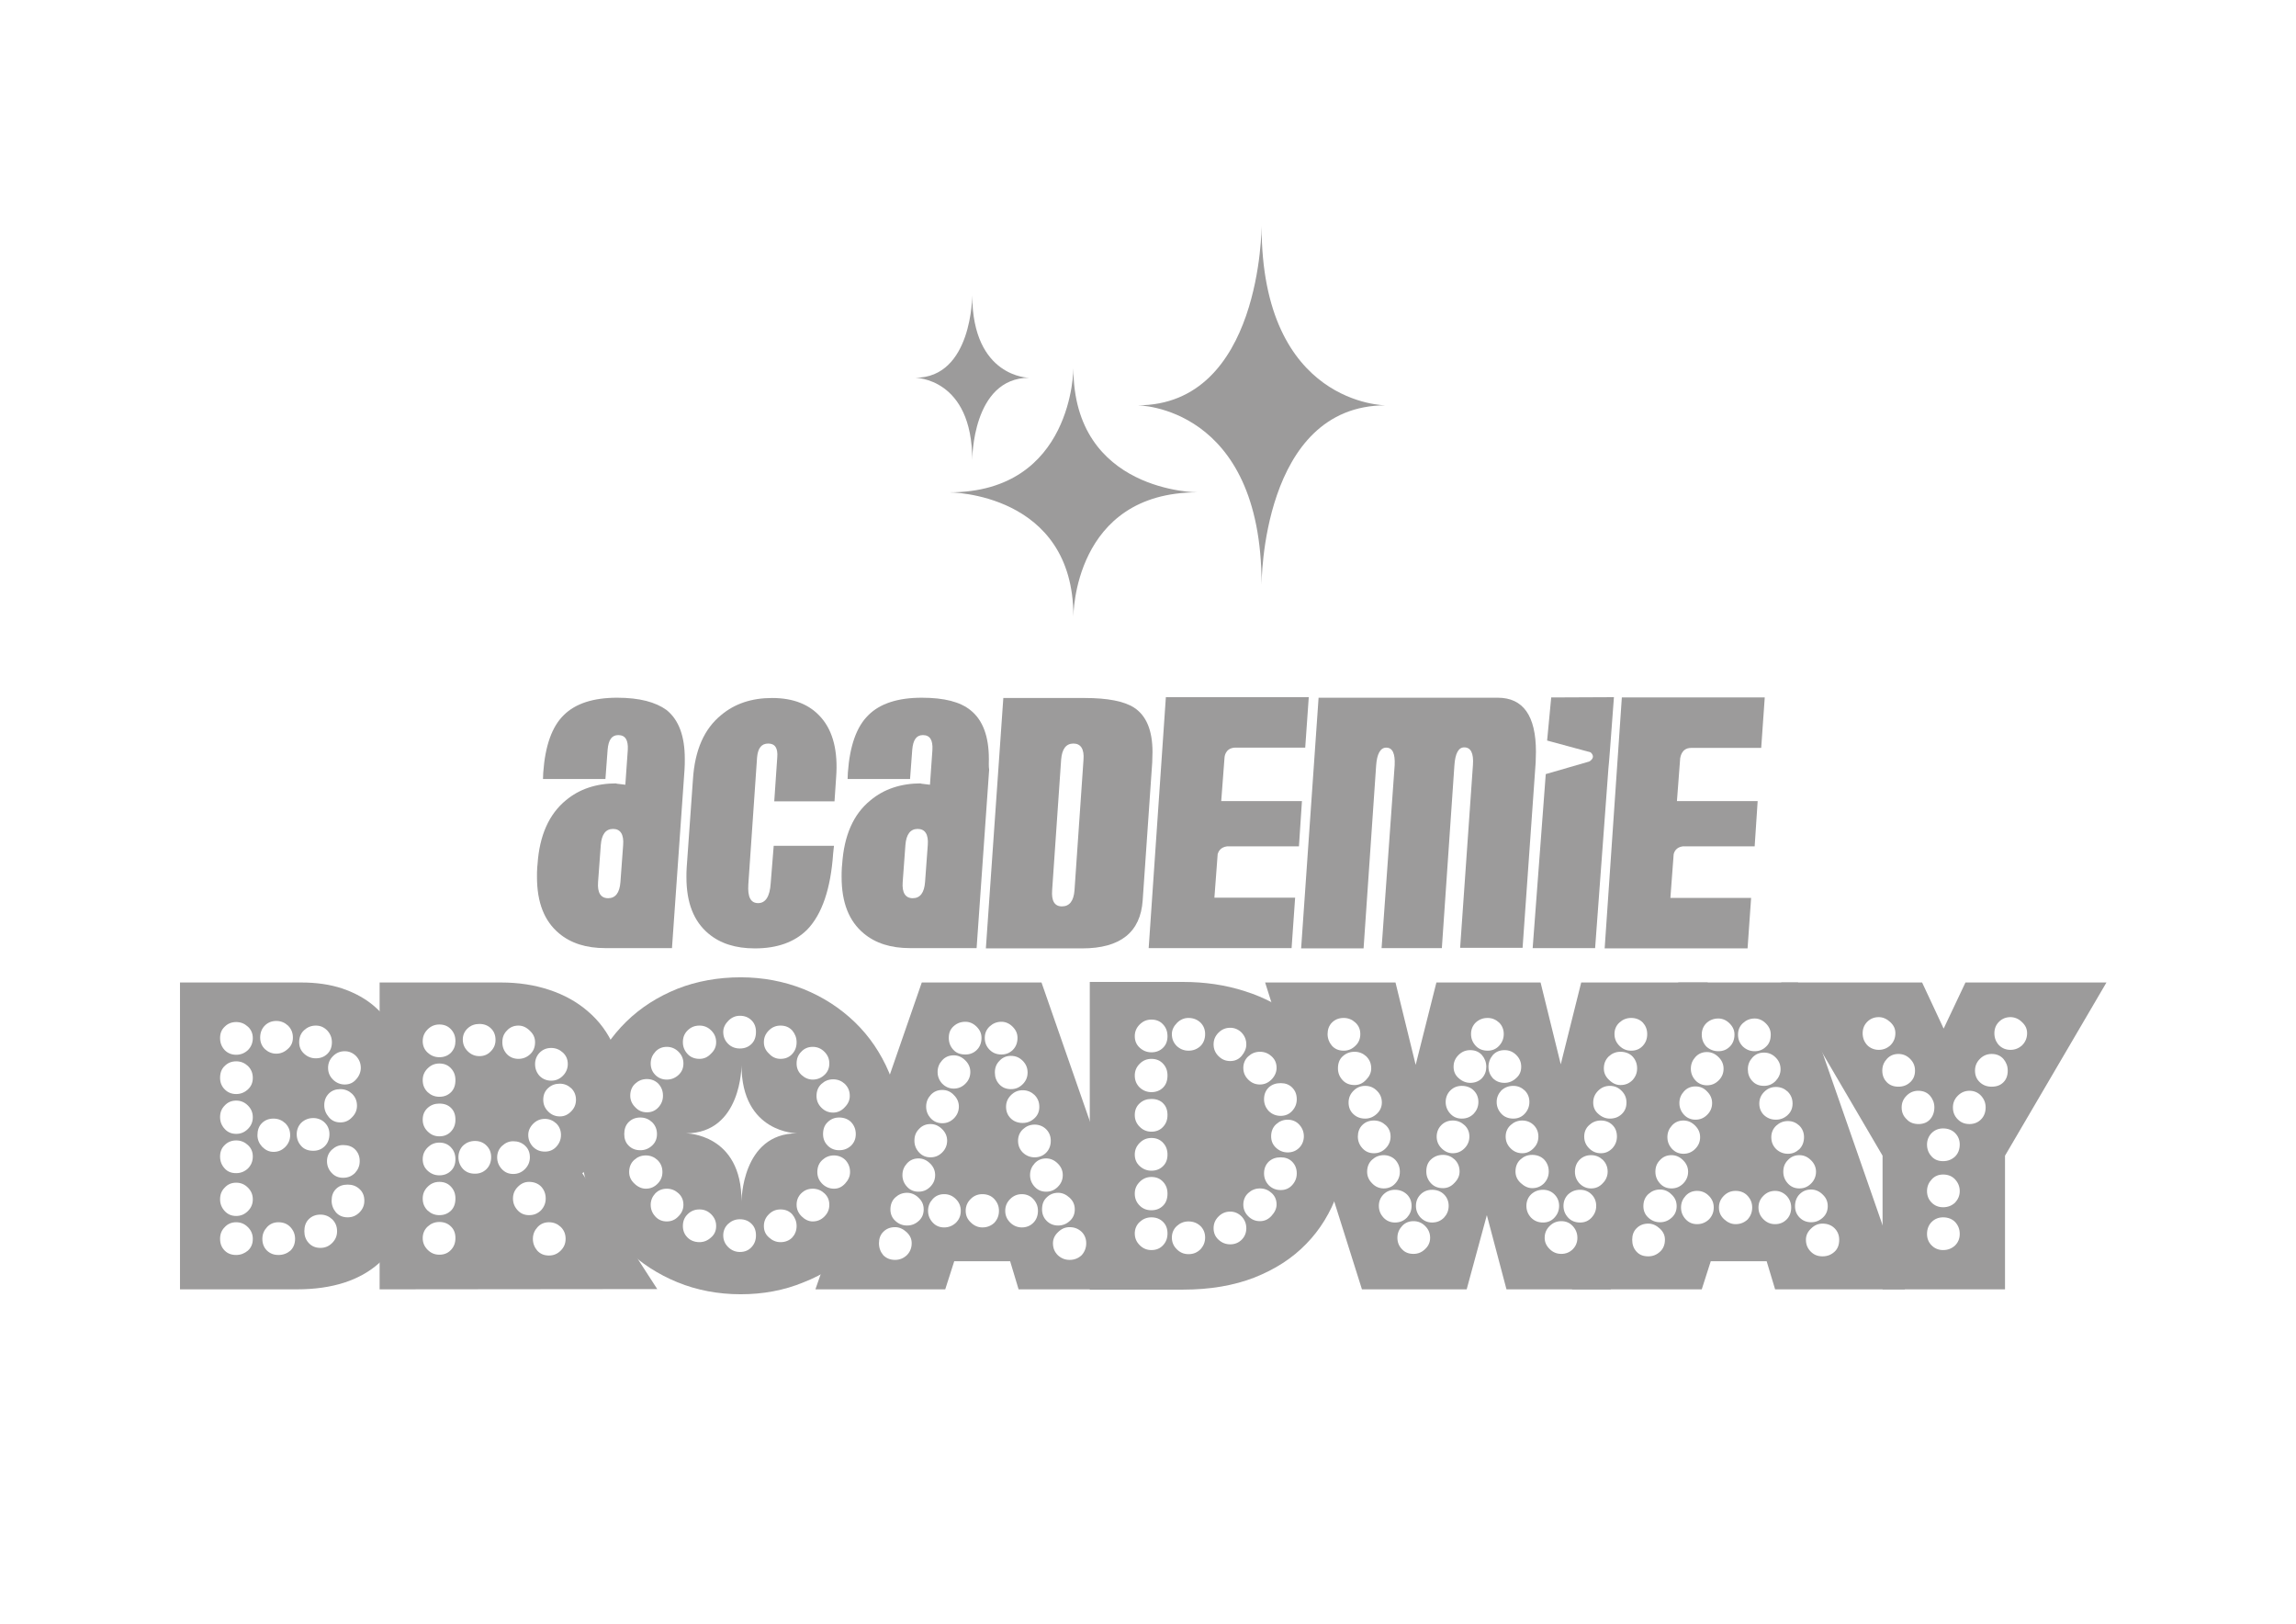 <?xml version="1.0" encoding="utf-8"?>
<!-- Generator: Adobe Illustrator 18.1.1, SVG Export Plug-In . SVG Version: 6.00 Build 0)  -->
<svg version="1.1" id="Calque_1" xmlns="http://www.w3.org/2000/svg" xmlns:xlink="http://www.w3.org/1999/xlink" x="0px" y="0px"
	 viewBox="0 0 841.9 595.3" enable-background="new 0 0 841.9 595.3" xml:space="preserve">
<rect x="0" y="0" fill="#FFFFFF" width="841.9" height="595.3"/>
<g enable-background="new    ">
	<path fill="#9C9B9B" d="M439.1,180.5c-45.6,0-45.5,45.5-45.5,45.5c0-45.5-45.5-45.5-45.5-45.5c45.5,0,45.5-45.5,45.5-45.5
		C393.6,180.5,439.1,180.5,439.1,180.5z"/>
	<path fill="#9C9B9B" d="M508.1,148.6c-45.6,0-45.5,65.7-45.5,65.7c0-65.7-45.5-65.7-45.5-65.7c45.5,0,45.5-65.7,45.5-65.7
		C462.6,148.6,508.1,148.6,508.1,148.6z"/>
	<path fill="#9C9B9B" d="M377.4,138.5c-21,0-20.9,30.2-20.9,30.2c0-30.2-20.9-30.2-20.9-30.2c20.9,0,20.9-30.2,20.9-30.2
		C356.6,138.5,377.4,138.5,377.4,138.5z"/>
</g>
<g>
	<path fill="#FFFFFF" d="M659.1,244.5h-55.2v-0.1l-46,0.2l-0.1,1.5c-3.4-1.2-6.5-1.5-8.9-1.5h-57v-0.1h-75.5l-0.2,3
		c-5-1.8-11.2-2.7-18.9-2.7h-40.5l-0.2,3.4c-5.1-2.4-11.4-3.5-18.9-3.5c-11.8,0-21.1,3.2-27.6,9.7c-0.4,0.4-0.7,0.7-1,1.1
		c-6.3-7-15.1-10.6-26.2-10.6c-10.2,0-18.9,2.9-25.9,8.7c-0.8,0.6-1.5,1.3-2.3,2c-1.1-1.4-2.3-2.6-3.6-3.6
		c-5.9-4.9-14.2-7.2-25.1-7.2c-11.8,0-21.1,3.2-27.6,9.6c-6.5,6.4-10,15.7-10.9,28.6l-0.8,14.6h3.2c-2.6,5.4-4.2,11.6-4.6,18.5
		l-0.2,1.6c-0.1,1.6-0.2,3.1-0.2,4.4c0,12.9,4.1,22.8,12.2,29.5c6.4,5.4,14.6,8.1,24.4,8.1h35.1l0.3-4.8c5.5,3.2,12.1,4.8,19.5,4.8
		c11.4,0,20.6-3.5,27.4-10.4c0.4-0.4,0.8-0.9,1.2-1.3c1.1,1.4,2.4,2.6,3.7,3.7c6.4,5.4,14.6,8.1,24.4,8.1h63.4
		c4.4,0,8.5-0.6,12.2-1.6l-0.1,1.6h242.6l5.4-76.9h-0.2L659.1,244.5z"/>
	<g enable-background="new    ">
		<path fill="#9C9B9B" d="M226.3,255.8c-8.7,0-15.3,2.1-19.6,6.4c-4.3,4.2-6.8,11.2-7.5,21l-0.1,2.4H222l0.8-10.7
			c0.3-3.6,1.5-5.4,3.9-5.4c2.6,0,3.7,1.8,3.5,5.4l-0.9,12.8c-2.9-0.3-4-0.5-3.2-0.5c-7.5,0-13.7,2.1-18.6,6.2
			c-6.2,5.1-9.7,12.9-10.4,23.5l-0.1,1c-0.1,1.3-0.1,2.5-0.1,3.6c0,9.4,2.7,16.2,8.1,20.7c4.3,3.6,9.9,5.4,17,5.4h24.4l4.6-65.4
			c0.1-1.4,0.1-2.7,0.1-4c0-8.3-2.2-14.3-6.7-17.9C240.4,257.4,234.5,255.8,226.3,255.8z M227.5,323.4c-0.3,3.9-1.8,5.9-4.5,5.9
			c-2.7,0-4-2-3.7-5.9l1-13.6c0.3-3.9,1.8-5.9,4.5-5.9c2.7,0,4,2,3.7,5.9L227.5,323.4z"/>
		<path fill="#9C9B9B" d="M283.1,255.9c-7.5,0-13.7,2.1-18.6,6.2c-6.3,5.1-9.7,12.9-10.4,23.5l-2.3,32.4c-0.1,1.3-0.1,2.5-0.1,3.6
			c0,9.4,2.7,16.2,8.1,20.7c4.3,3.6,9.9,5.4,17,5.4c8.2,0,14.6-2.3,19.2-6.9c5.4-5.6,8.6-14.9,9.5-27.9l0.3-2.8h-22.1l-1.1,13.7
			c-0.3,4.9-1.9,7.3-4.6,7.3c-2.8,0-3.9-2.3-3.6-6.9l3.2-46.5c0.3-3.4,1.6-5.1,4.1-5.1s3.6,1.7,3.3,5.1l-1.1,16.1H306l0.6-8.9
			c0.7-9.4-1.1-16.7-5.4-21.7C297,258.3,291,255.9,283.1,255.9z"/>
		<path fill="#9C9B9B" d="M362.6,278.3c0-8.3-2.2-14.3-6.7-17.9c-3.8-3.1-9.7-4.6-17.9-4.6c-8.7,0-15.3,2.1-19.6,6.4
			c-4.3,4.2-6.8,11.2-7.5,21l-0.1,2.4h22.9l0.8-10.7c0.3-3.6,1.5-5.4,3.9-5.4c2.6,0,3.7,1.8,3.5,5.4l-0.9,12.8
			c-2.9-0.3-4-0.5-3.2-0.5c-7.5,0-13.7,2.1-18.6,6.2c-6.3,5.1-9.7,12.9-10.4,23.5l-0.1,1c-0.1,1.3-0.1,2.5-0.1,3.6
			c0,9.4,2.7,16.2,8.1,20.7c4.3,3.6,9.9,5.4,17,5.4h24.4l4.6-65.4C362.5,280.9,362.6,279.6,362.6,278.3z M339.2,323.4
			c-0.3,3.9-1.8,5.9-4.5,5.9s-4-2-3.7-5.9l1-13.6c0.3-3.9,1.8-5.9,4.5-5.9s4,2,3.7,5.9L339.2,323.4z"/>
		<path fill="#9C9B9B" d="M422.6,275.7c0-8-2.3-13.4-6.8-16.3c-3.6-2.3-9.6-3.5-18.1-3.5h-29.8l-6.4,91.8h35.3
			c14,0,21.4-5.9,22.2-17.6l3.5-50.6C422.5,278.2,422.6,276.9,422.6,275.7z M394,326.4c-0.3,4-1.9,5.9-4.6,5.9s-3.9-2-3.6-5.9
			l3.3-47.9c0.3-3.9,1.8-5.9,4.5-5.9s4,2,3.7,5.9L394,326.4z"/>
		<path fill="#9C9B9B" d="M563.2,275.6c0-13.2-4.7-19.8-14-19.8h-65.7l-6.4,91.9H500l4.6-67c0.3-4.4,1.6-6.6,3.7-6.6
			c2.3,0,3.3,2.1,3.1,6.4l-4.8,67.1h22.1l4.6-67c0.3-4.4,1.5-6.6,3.6-6.6c2.4,0,3.5,2.1,3.2,6.4l-4.7,67.1h22.9l4.8-68
			C563.1,278.3,563.2,276.9,563.2,275.6z"/>
		<path fill="#9C9B9B" d="M589.8,281.4l0.2-2.1l0.4-5l0,0l1.4-18.7l-23,0.1l-1.5,15.8l15.9,4.3c0.4,0.3,0.9,0.9,0.9,1.6
			c0,0.9-1.1,1.7-1.4,1.8l-15.9,4.6l-4.8,63.8h22.9L589.8,281.4L589.8,281.4z"/>
		<path fill="#9C9B9B" d="M449.9,310.3h26.4l1.1-16.6h-29.6l1.2-15.8c0,0,0-3.6,3.8-3.8h25.8l1.3-18.5h-52.4l-6.3,92h52.4l1.3-18.5
			h-29.6l1.2-16C446.8,312.1,447.6,310.6,449.9,310.3z"/>
		<path fill="#9C9B9B" d="M620,274.2h25.8l1.3-18.5h-52.4l-6.3,92h52.4l1.3-18.5h-29.6l1.2-16c0.2-1,1-2.6,3.3-2.9h26.4l1.1-16.6
			h-29.6l1.2-15.8C616.2,278,616.3,274.3,620,274.2z"/>
	</g>
</g>
<polygon fill="#FFFFFF" points="205.8,354.3 242.5,355.2 230.2,370.9 216.2,367.1 "/>
<path fill="#FFFFFF" d="M398.8,349.1c0,0,20.1,18.4,22.8,19.3c2.6,0.9,14,14,14,14l8.8-23.6c0,0,2.6-5.3-3.5-6.1
	c-6.1-0.9-27.1-7-27.1-7L398.8,349.1z"/>
<path fill="#FFFFFF" d="M411.5,356.5c3.5,4.8,13.1,25,13.1,25c4.4-8.8,11.7-25.3,4.6-25.1c-7.1,0.2-6.4-2-9.9-1.1
	C415.9,356.1,411.5,356.5,411.5,356.5z"/>
<path fill="#FFFFFF" d="M415.8,356.5c1.4,4,3.2,13.6,6.7,12.7s7.9-4.4,6.1-7.9c-1.7-3.5-1.7-8.8-6.1-7.9s-7.9,0-7.9,0L415.8,356.5z"
	/>
<path fill="#FFFFFF" d="M413.7,356.5l1.6,11.8l7.9,1.7c0,0,10.7-11.4,5.4-13.6C423.2,354.3,413.7,356.5,413.7,356.5z"/>
<g>
	<path fill="#FFFFFF" stroke="#FFFFFF" stroke-width="5.051" d="M271.6,481.7c-6.1,0-12-0.7-17.7-2.2l0.2,0.3H132v-4.1
		c-6.6,2.7-14.4,4.1-23.2,4.1H58.9V353h51.6c6.2,0,12,0.9,17.2,2.6c1.5,0.5,2.9,1.1,4.3,1.7V353h51.6c7.2,0,13.9,1,20,3.1
		c6.3,2.1,11.9,5.2,16.6,9.2c1.5,1.3,2.9,2.7,4.3,4.2l0.1-0.1c6-5.8,13.1-10.4,21.2-13.6c8-3.1,16.7-4.7,25.8-4.7
		c9.1,0,17.7,1.6,25.7,4.9c8,3.3,15.1,7.8,21.1,13.6c2.3,2.2,4.4,4.6,6.3,7.2l8.2-23.7H387l5.5,15.7v-15.9H434
		c7.2,0,14.2,0.9,20.9,2.6l-0.8-2.5h63.2l1.9,7.7l1.9-7.7h49.4l1.8,7.4l1.8-7.4h135.2l3.4,7.2l3.4-7.2h68.7l-42.5,72.6v54.1h-96.7
		l-3.1-10.3h-10l-3.3,10.3h-82.4l-1.8-6.8l-1.9,6.8h-49l-7-22.2c-1,1.2-1.9,2.3-3,3.4c-5.8,6-13.1,10.7-21.6,14.1
		c-8.3,3.2-17.9,4.9-28.6,4.9h-41.5v-0.2h-24.2l-3.1-10.3h-10l-3.3,10.3H289l0.1-0.3C283.5,481,277.6,481.7,271.6,481.7z"/>
	<g>
		<g>
			<g>
				<path fill="#9C9B9B" d="M66,472.7V360.2h44.5c5.4,0,10.5,0.7,15,2.2c4.7,1.6,8.9,3.9,12.3,7c3.5,3.1,6.2,6.9,8.1,11.4
					c1.9,4.4,2.8,9.3,2.8,14.6c0,7.2-2,13.6-5.8,18.7c1.2,1.5,2.4,3.2,3.4,5.1c2.5,4.7,3.7,10,3.7,16c0,11.8-3.7,21.2-10.9,27.8
					c-7.1,6.4-17.2,9.7-30.3,9.7L66,472.7L66,472.7z"/>
				<g>
					<path fill="#FFFFFF" d="M92.7,380.6c0-1.7-0.6-3.1-1.8-4.2c-1.2-1.1-2.6-1.7-4.3-1.7c-1.7,0-3.1,0.6-4.2,1.7
						c-1.2,1.1-1.7,2.5-1.7,4.2c0,1.8,0.6,3.2,1.7,4.4c1.1,1.1,2.5,1.7,4.2,1.7c1.7,0,3.1-0.6,4.3-1.7
						C92.1,383.8,92.7,382.3,92.7,380.6z"/>
					<path fill="#FFFFFF" d="M92.7,395.2c0-1.8-0.6-3.2-1.8-4.4c-1.2-1.1-2.6-1.7-4.3-1.7c-1.7,0-3.1,0.6-4.2,1.7
						c-1.2,1.1-1.7,2.6-1.7,4.4c0,1.7,0.6,3.1,1.7,4.2c1.1,1.1,2.5,1.7,4.2,1.7c1.7,0,3.1-0.6,4.3-1.7
						C92.1,398.3,92.7,396.9,92.7,395.2z"/>
					<path fill="#FFFFFF" d="M92.7,409.6c0-1.7-0.6-3.1-1.8-4.3c-1.2-1.2-2.6-1.8-4.3-1.8c-1.7,0-3.1,0.6-4.2,1.8
						c-1.2,1.2-1.7,2.6-1.7,4.3c0,1.7,0.6,3.1,1.7,4.3c1.1,1.2,2.5,1.8,4.2,1.8c1.7,0,3.1-0.6,4.3-1.8
						C92.1,412.7,92.7,411.3,92.7,409.6z"/>
					<path fill="#FFFFFF" d="M92.7,424c0-1.7-0.6-3.1-1.8-4.2c-1.2-1.1-2.6-1.7-4.3-1.7c-1.7,0-3.1,0.6-4.2,1.7
						c-1.2,1.1-1.7,2.6-1.7,4.2c0,1.8,0.6,3.2,1.7,4.4c1.1,1.2,2.5,1.7,4.2,1.7c1.7,0,3.1-0.6,4.3-1.7
						C92.1,427.2,92.7,425.7,92.7,424z"/>
					<path fill="#FFFFFF" d="M92.7,439.7c0-1.7-0.6-3.1-1.8-4.3c-1.2-1.2-2.6-1.8-4.3-1.8c-1.7,0-3.1,0.6-4.2,1.8
						c-1.2,1.2-1.7,2.6-1.7,4.3c0,1.7,0.6,3.1,1.7,4.3c1.1,1.2,2.5,1.8,4.2,1.8c1.7,0,3.1-0.6,4.3-1.8
						C92.1,442.8,92.7,441.4,92.7,439.7z"/>
					<path fill="#FFFFFF" d="M92.7,454.2c0-1.7-0.6-3.1-1.8-4.3c-1.2-1.2-2.6-1.8-4.3-1.8c-1.7,0-3.1,0.6-4.2,1.8
						c-1.2,1.2-1.7,2.6-1.7,4.3c0,1.8,0.6,3.2,1.7,4.3c1.1,1.1,2.5,1.6,4.2,1.6c1.7,0,3.1-0.6,4.3-1.6
						C92.1,457.4,92.7,456,92.7,454.2z"/>
					<path fill="#FFFFFF" d="M106.4,416.2c0-1.8-0.6-3.2-1.8-4.4c-1.2-1.1-2.6-1.7-4.3-1.7c-1.8,0-3.2,0.6-4.3,1.7
						c-1.1,1.1-1.6,2.6-1.6,4.4c0,1.6,0.6,3,1.7,4.2c1.2,1.2,2.5,1.9,4.2,1.9c1.7,0,3.1-0.6,4.3-1.8
						C105.8,419.3,106.4,417.8,106.4,416.2z"/>
					<path fill="#FFFFFF" d="M107.4,380.4c0-1.8-0.6-3.2-1.8-4.4c-1.2-1.1-2.6-1.7-4.3-1.7c-1.7,0-3.1,0.6-4.2,1.7
						c-1.1,1.1-1.7,2.6-1.7,4.4c0,1.7,0.6,3.1,1.7,4.2c1.2,1.1,2.6,1.7,4.2,1.7s3-0.6,4.2-1.7C106.8,383.5,107.4,382.1,107.4,380.4z
						"/>
					<path fill="#FFFFFF" d="M108.2,454.2c0-1.7-0.6-3.1-1.7-4.3c-1.1-1.2-2.6-1.8-4.4-1.8c-1.7,0-3.1,0.6-4.2,1.8
						c-1.1,1.2-1.7,2.6-1.7,4.3c0,1.8,0.6,3.2,1.7,4.3c1.2,1.1,2.5,1.6,4.2,1.6c1.8,0,3.2-0.6,4.4-1.6
						C107.6,457.4,108.2,456,108.2,454.2z"/>
					<path fill="#FFFFFF" d="M114.9,421.9c1.7,0,3.1-0.6,4.2-1.7s1.7-2.6,1.7-4.4c0-1.7-0.6-3.1-1.7-4.2s-2.6-1.7-4.2-1.7
						c-1.8,0-3.2,0.6-4.4,1.7c-1.1,1.1-1.7,2.6-1.7,4.2c0,1.8,0.6,3.2,1.7,4.4C111.6,421.4,113.1,421.9,114.9,421.9z"/>
					<path fill="#FFFFFF" d="M121.7,382.1c0-1.7-0.6-3.1-1.7-4.3c-1.2-1.2-2.5-1.8-4.2-1.8c-1.7,0-3.1,0.6-4.3,1.7
						c-1.2,1.1-1.8,2.6-1.8,4.4c0,1.7,0.6,3.1,1.8,4.2c1.2,1.1,2.6,1.7,4.3,1.7c1.8,0,3.2-0.6,4.3-1.7
						C121.2,385.2,121.7,383.8,121.7,382.1z"/>
					<path fill="#FFFFFF" d="M123.6,451.4c0-1.8-0.6-3.2-1.8-4.4c-1.2-1.1-2.6-1.7-4.3-1.7c-1.8,0-3.2,0.6-4.3,1.7
						c-1.1,1.1-1.6,2.6-1.6,4.4c0,1.7,0.5,3.1,1.6,4.3c1.1,1.2,2.5,1.8,4.3,1.8c1.7,0,3.1-0.6,4.3-1.8S123.6,453.1,123.6,451.4z"/>
					<path fill="#FFFFFF" d="M130.9,405.4c0-1.8-0.6-3.2-1.8-4.4c-1.2-1.1-2.6-1.7-4.3-1.7c-1.7,0-3.1,0.5-4.2,1.6
						c-1.1,1.1-1.7,2.5-1.7,4.3c0,1.7,0.6,3.1,1.7,4.4c1.1,1.3,2.5,1.9,4.2,1.9c1.7,0,3.1-0.6,4.3-1.9
						C130.3,408.4,130.9,407,130.9,405.4z"/>
					<path fill="#FFFFFF" d="M131.9,425.7c0-1.8-0.6-3.2-1.7-4.3c-1.1-1.1-2.6-1.6-4.4-1.6c-1.6,0-2.9,0.6-4.1,1.7
						c-1.2,1.1-1.8,2.6-1.8,4.2c0,1.7,0.6,3.1,1.7,4.3c1.1,1.2,2.5,1.8,4.2,1.8c1.8,0,3.2-0.6,4.4-1.8
						C131.3,428.8,131.9,427.4,131.9,425.7z"/>
					<path fill="#FFFFFF" d="M126.4,397.6c1.7,0,3.1-0.6,4.2-1.9c1.1-1.2,1.7-2.7,1.7-4.2c0-1.7-0.6-3.1-1.7-4.3
						c-1.2-1.2-2.6-1.8-4.2-1.8c-1.7,0-3.1,0.6-4.3,1.8c-1.2,1.2-1.8,2.6-1.8,4.3c0,1.7,0.6,3.1,1.8,4.3
						C123.3,397,124.8,397.6,126.4,397.6z"/>
					<path fill="#FFFFFF" d="M133.6,440.2c0-1.8-0.6-3.2-1.8-4.3c-1.2-1.1-2.6-1.6-4.3-1.6c-1.8,0-3.2,0.5-4.3,1.6
						c-1.1,1.1-1.6,2.5-1.6,4.3c0,1.7,0.6,3.1,1.6,4.3c1.1,1.2,2.5,1.8,4.3,1.8c1.7,0,3.1-0.6,4.3-1.8
						C133,443.3,133.6,441.9,133.6,440.2z"/>
				</g>
			</g>
			<g>
				<path fill="#9C9B9B" d="M139.2,472.7V360.2h44.5c6.4,0,12.3,0.9,17.7,2.7c5.5,1.8,10.3,4.5,14.2,7.9c4.1,3.5,7.3,7.8,9.5,12.9
					c2.2,5,3.2,10.5,3.2,16.4c0,8.3-2,15.5-6.1,21.4c-2.4,3.5-5.3,6.4-8.7,8.6l27.5,42.5"/>
				<g>
					<path fill="#FFFFFF" d="M167,381.7c0-1.7-0.5-3.1-1.6-4.3c-1.1-1.2-2.5-1.8-4.3-1.8c-1.7,0-3.1,0.6-4.3,1.8
						c-1.2,1.2-1.8,2.6-1.8,4.3c0,1.7,0.6,3.1,1.8,4.2c1.2,1.1,2.6,1.7,4.3,1.7c1.8,0,3.2-0.6,4.3-1.7
						C166.5,384.7,167,383.3,167,381.7z"/>
					<path fill="#FFFFFF" d="M161.1,402.1c1.8,0,3.2-0.6,4.3-1.7c1.1-1.1,1.6-2.6,1.6-4.4c0-1.7-0.5-3.1-1.6-4.3
						c-1.1-1.2-2.5-1.8-4.3-1.8c-1.7,0-3.1,0.6-4.3,1.8c-1.2,1.2-1.8,2.6-1.8,4.3c0,1.8,0.6,3.2,1.8,4.4
						C158,401.5,159.4,402.1,161.1,402.1z"/>
					<path fill="#FFFFFF" d="M161.1,416.6c1.8,0,3.2-0.6,4.3-1.8c1.1-1.2,1.6-2.6,1.6-4.3c0-1.8-0.5-3.2-1.6-4.3
						c-1.1-1.1-2.5-1.6-4.3-1.6c-1.7,0-3.1,0.5-4.3,1.6c-1.2,1.1-1.8,2.5-1.8,4.3c0,1.7,0.6,3.1,1.8,4.3
						C158,416,159.4,416.6,161.1,416.6z"/>
					<path fill="#FFFFFF" d="M167,425c0-1.7-0.5-3.1-1.6-4.3c-1.1-1.2-2.5-1.8-4.3-1.8c-1.7,0-3.1,0.6-4.3,1.8
						c-1.2,1.2-1.8,2.6-1.8,4.3c0,1.7,0.6,3.1,1.8,4.2c1.2,1.1,2.6,1.7,4.3,1.7c1.8,0,3.2-0.6,4.3-1.7
						C166.5,428.1,167,426.7,167,425z"/>
					<path fill="#FFFFFF" d="M161.1,445.5c1.8,0,3.2-0.6,4.3-1.7c1.1-1.1,1.6-2.6,1.6-4.4c0-1.7-0.5-3.1-1.6-4.3
						c-1.1-1.2-2.5-1.8-4.3-1.8c-1.7,0-3.1,0.6-4.3,1.8c-1.2,1.2-1.8,2.6-1.8,4.3c0,1.8,0.6,3.2,1.8,4.4
						C158,444.9,159.4,445.5,161.1,445.5z"/>
					<path fill="#FFFFFF" d="M161.1,460c1.8,0,3.2-0.6,4.3-1.8c1.1-1.2,1.6-2.6,1.6-4.3c0-1.7-0.5-3.1-1.6-4.2
						c-1.1-1.1-2.5-1.7-4.3-1.7c-1.7,0-3.1,0.6-4.3,1.7c-1.2,1.1-1.8,2.6-1.8,4.2c0,1.7,0.6,3.1,1.8,4.3
						C158,459.4,159.4,460,161.1,460z"/>
					<path fill="#FFFFFF" d="M174.2,430.3c1.7,0,3.1-0.6,4.2-1.7c1.1-1.1,1.7-2.6,1.7-4.4c0-1.7-0.6-3.1-1.7-4.2
						c-1.1-1.1-2.5-1.7-4.2-1.7c-1.8,0-3.2,0.6-4.4,1.7c-1.1,1.1-1.7,2.6-1.7,4.2c0,1.8,0.6,3.2,1.7,4.4
						C171,429.8,172.4,430.3,174.2,430.3z"/>
					<path fill="#FFFFFF" d="M181.7,381.3c0-1.7-0.5-3.1-1.6-4.2c-1.1-1.1-2.5-1.7-4.3-1.7c-1.7,0-3.1,0.5-4.3,1.6
						c-1.2,1.1-1.8,2.5-1.8,4.1c0,1.7,0.6,3.1,1.8,4.3c1.2,1.2,2.6,1.8,4.3,1.8s3.1-0.6,4.2-1.8
						C181.1,384.3,181.7,382.9,181.7,381.3z"/>
					<path fill="#FFFFFF" d="M194.3,424.3c0-1.8-0.6-3.2-1.8-4.3c-1.2-1.1-2.6-1.6-4.3-1.6c-1.6,0-2.9,0.6-4.1,1.7
						c-1.2,1.1-1.8,2.6-1.8,4.2c0,1.7,0.6,3.1,1.7,4.3c1.1,1.2,2.5,1.8,4.2,1.8s3.1-0.6,4.3-1.8
						C193.7,427.4,194.3,425.9,194.3,424.3z"/>
					<path fill="#FFFFFF" d="M196.2,382.1c0-1.6-0.6-3-1.9-4.2c-1.3-1.3-2.7-1.9-4.2-1.9c-1.7,0-3.1,0.6-4.2,1.8
						c-1.2,1.2-1.7,2.6-1.7,4.3c0,1.8,0.6,3.2,1.7,4.4c1.1,1.1,2.5,1.7,4.2,1.7c1.7,0,3.1-0.6,4.3-1.7
						C195.6,385.4,196.2,383.9,196.2,382.1z"/>
					<path fill="#FFFFFF" d="M200.1,439.4c0-1.8-0.6-3.2-1.7-4.4c-1.1-1.1-2.6-1.7-4.4-1.7c-1.6,0-2.9,0.6-4.1,1.8
						c-1.2,1.2-1.8,2.6-1.8,4.3c0,1.7,0.6,3.1,1.7,4.3c1.1,1.2,2.5,1.8,4.2,1.8c1.8,0,3.2-0.6,4.4-1.8
						C199.5,442.5,200.1,441.1,200.1,439.4z"/>
					<path fill="#FFFFFF" d="M199.8,422.2c1.7,0,3.1-0.6,4.2-1.8c1.1-1.2,1.7-2.6,1.7-4.3c0-1.7-0.6-3.1-1.7-4.2
						c-1.2-1.1-2.6-1.7-4.2-1.7c-1.7,0-3.1,0.6-4.3,1.8c-1.2,1.2-1.8,2.6-1.8,4.1c0,1.7,0.6,3.1,1.7,4.3
						C196.6,421.6,198,422.2,199.8,422.2z"/>
					<path fill="#FFFFFF" d="M207.4,454.2c0-1.8-0.6-3.2-1.8-4.4c-1.2-1.1-2.6-1.7-4.3-1.7s-3.1,0.6-4.2,1.8
						c-1.1,1.2-1.7,2.6-1.7,4.3c0,1.7,0.6,3.1,1.6,4.3c1.1,1.2,2.5,1.8,4.3,1.8c1.7,0,3.1-0.6,4.3-1.8
						C206.8,457.3,207.4,455.9,207.4,454.2z"/>
					<path fill="#FFFFFF" d="M208.2,390.1c0-1.7-0.6-3.1-1.8-4.2c-1.2-1.1-2.6-1.7-4.3-1.7c-1.7,0-3.1,0.6-4.2,1.7
						c-1.1,1.1-1.7,2.6-1.7,4.2c0,1.8,0.6,3.2,1.7,4.4c1.1,1.1,2.6,1.7,4.2,1.7c1.7,0,3.1-0.6,4.3-1.8
						C207.6,393.2,208.2,391.7,208.2,390.1z"/>
					<path fill="#FFFFFF" d="M205.3,409.3c1.6,0,2.9-0.6,4.1-1.8c1.2-1.2,1.8-2.6,1.8-4.3c0-1.7-0.6-3.1-1.7-4.2
						c-1.2-1.1-2.6-1.7-4.2-1.7c-1.7,0-3.1,0.5-4.3,1.6c-1.2,1.1-1.8,2.5-1.8,4.3c0,1.7,0.6,3.1,1.8,4.3
						C202.2,408.7,203.6,409.3,205.3,409.3z"/>
				</g>
			</g>
			<g>
				<path fill="#9C9B9B" d="M271.6,474.5c-8.3,0-16.1-1.5-23.2-4.4c-7.1-2.9-13.4-7-18.7-12.1c-5.3-5.2-9.5-11.4-12.5-18.4
					c-3-7.1-4.6-14.9-4.6-23.2c0-8.4,1.5-16.3,4.5-23.3c3-7.1,7.2-13.3,12.5-18.5s11.6-9.2,18.8-12.1c7.1-2.8,15-4.2,23.2-4.2
					c8.2,0,15.9,1.5,23,4.3c7.2,2.9,13.5,7,18.8,12.1c5.4,5.2,9.6,11.4,12.6,18.5c3,7.1,4.5,14.9,4.5,23.2c0,8.3-1.5,16.1-4.5,23.2
					c-3,7-7.2,13.2-12.5,18.4c-5.3,5.2-11.6,9.3-18.8,12.1C287.5,473.1,279.7,474.5,271.6,474.5z"/>
				<g>
					<path fill="#FFFFFF" d="M240.9,415.8c0-1.8-0.6-3.2-1.8-4.4c-1.2-1.1-2.6-1.7-4.3-1.7c-1.8,0-3.2,0.6-4.3,1.7
						c-1.1,1.1-1.6,2.6-1.6,4.4c0,1.7,0.5,3.1,1.6,4.2s2.5,1.7,4.3,1.7c1.7,0,3.1-0.6,4.3-1.7C240.3,418.9,240.9,417.5,240.9,415.8z
						"/>
					<path fill="#FFFFFF" d="M242.9,429.7c0-1.8-0.6-3.2-1.8-4.4c-1.2-1.1-2.6-1.7-4.3-1.7s-3.1,0.6-4.3,1.7
						c-1.2,1.1-1.8,2.6-1.8,4.4c0,1.6,0.6,3,1.9,4.2c1.2,1.2,2.7,1.9,4.2,1.9c1.7,0,3.1-0.6,4.3-1.8
						C242.3,432.8,242.9,431.4,242.9,429.7z"/>
					<path fill="#FFFFFF" d="M237.2,407.8c1.7,0,3.1-0.6,4.2-1.8c1.1-1.2,1.7-2.6,1.7-4.3c0-1.8-0.6-3.2-1.7-4.4
						c-1.1-1.1-2.5-1.7-4.2-1.7c-1.7,0-3.1,0.6-4.3,1.7c-1.2,1.1-1.8,2.6-1.8,4.4c0,1.6,0.6,3,1.8,4.2
						C234.1,407.2,235.5,407.8,237.2,407.8z"/>
					<path fill="#FFFFFF" d="M250.6,389.9c0-1.7-0.6-3.1-1.8-4.3c-1.2-1.2-2.6-1.8-4.3-1.8c-1.7,0-3.1,0.6-4.2,1.8
						c-1.1,1.2-1.7,2.6-1.7,4.3c0,1.7,0.6,3.1,1.7,4.2c1.1,1.1,2.5,1.7,4.2,1.7c1.7,0,3.1-0.6,4.3-1.7
						C250,393,250.6,391.6,250.6,389.9z"/>
					<path fill="#FFFFFF" d="M250.6,441.7c0-1.7-0.6-3.1-1.8-4.2c-1.2-1.1-2.6-1.7-4.3-1.7c-1.7,0-3.1,0.6-4.2,1.7
						c-1.1,1.2-1.7,2.6-1.7,4.2c0,1.7,0.6,3.1,1.7,4.3c1.1,1.2,2.5,1.8,4.2,1.8c1.7,0,3.1-0.6,4.3-1.9
						C250,444.7,250.6,443.3,250.6,441.7z"/>
					<path fill="#FFFFFF" d="M262.6,382.1c0-1.7-0.6-3.1-1.8-4.3c-1.2-1.2-2.6-1.8-4.3-1.8c-1.8,0-3.2,0.6-4.4,1.8
						c-1.2,1.2-1.7,2.6-1.7,4.3c0,1.7,0.6,3.1,1.7,4.3c1.1,1.2,2.6,1.8,4.4,1.8c1.6,0,3-0.6,4.2-1.9
						C262,385.1,262.6,383.7,262.6,382.1z"/>
					<path fill="#FFFFFF" d="M262.6,449.5c0-1.7-0.6-3.1-1.8-4.3c-1.2-1.2-2.6-1.8-4.3-1.8c-1.8,0-3.2,0.6-4.4,1.8
						c-1.2,1.2-1.7,2.6-1.7,4.3c0,1.7,0.6,3.1,1.7,4.2c1.1,1.1,2.6,1.7,4.4,1.7c1.6,0,3-0.6,4.2-1.7
						C262,452.6,262.6,451.2,262.6,449.5z"/>
					<path fill="#FFFFFF" d="M271.3,384.4c1.8,0,3.2-0.6,4.3-1.7c1.1-1.1,1.6-2.6,1.6-4.4c0-1.7-0.5-3.1-1.6-4.2
						c-1.1-1.1-2.5-1.7-4.3-1.7c-1.6,0-3,0.6-4.2,1.8c-1.2,1.2-1.9,2.6-1.9,4.1c0,1.8,0.6,3.2,1.8,4.4
						C268.2,383.9,269.7,384.4,271.3,384.4z"/>
					<path fill="#FFFFFF" d="M271.3,459c1.8,0,3.2-0.6,4.3-1.8c1.1-1.2,1.6-2.6,1.6-4.3c0-1.7-0.5-3.1-1.6-4.2
						c-1.1-1.1-2.5-1.7-4.3-1.7c-1.7,0-3.1,0.6-4.3,1.7c-1.2,1.1-1.8,2.6-1.8,4.2c0,1.7,0.6,3.1,1.8,4.3
						C268.2,458.4,269.7,459,271.3,459z"/>
					<path fill="#FFFFFF" d="M286.2,388.2c1.8,0,3.2-0.6,4.3-1.8c1.1-1.2,1.6-2.6,1.6-4.3c0-1.7-0.6-3.1-1.6-4.3
						c-1.1-1.2-2.5-1.8-4.3-1.8c-1.7,0-3.1,0.6-4.3,1.8c-1.2,1.2-1.8,2.6-1.8,4.3c0,1.6,0.6,3,1.9,4.2
						C283.2,387.6,284.6,388.2,286.2,388.2z"/>
					<path fill="#FFFFFF" d="M292.1,449.5c0-1.7-0.6-3.1-1.6-4.3c-1.1-1.2-2.5-1.8-4.3-1.8c-1.7,0-3.1,0.6-4.3,1.8
						c-1.2,1.2-1.8,2.6-1.8,4.3c0,1.7,0.6,3.1,1.9,4.2c1.2,1.1,2.6,1.7,4.2,1.7c1.8,0,3.2-0.6,4.3-1.7
						C291.5,452.6,292.1,451.2,292.1,449.5z"/>
					<path fill="#FFFFFF" d="M304.1,389.9c0-1.7-0.6-3.1-1.8-4.3c-1.2-1.2-2.6-1.8-4.3-1.8c-1.7,0-3.1,0.6-4.2,1.8
						c-1.2,1.2-1.7,2.6-1.7,4.3c0,1.7,0.6,3.1,1.8,4.2c1.2,1.1,2.6,1.7,4.1,1.7c1.7,0,3.1-0.6,4.3-1.7
						C303.5,393,304.1,391.6,304.1,389.9z"/>
					<path fill="#FFFFFF" d="M304.1,441.7c0-1.7-0.6-3.1-1.8-4.2c-1.2-1.1-2.6-1.7-4.3-1.7c-1.7,0-3.1,0.6-4.2,1.7
						c-1.2,1.2-1.7,2.6-1.7,4.2s0.6,3,1.8,4.2c1.2,1.2,2.6,1.9,4.1,1.9c1.7,0,3.1-0.6,4.3-1.8C303.5,444.8,304.1,443.4,304.1,441.7z
						"/>
					<path fill="#FFFFFF" d="M311.6,401.8c0-1.8-0.6-3.2-1.8-4.4c-1.2-1.1-2.6-1.7-4.3-1.7c-1.7,0-3.1,0.6-4.3,1.7
						c-1.2,1.1-1.8,2.6-1.8,4.4c0,1.7,0.6,3.1,1.8,4.3c1.2,1.2,2.6,1.8,4.3,1.8c1.5,0,3-0.6,4.2-1.9
						C311,404.7,311.6,403.3,311.6,401.8z"/>
					<path fill="#FFFFFF" d="M305.8,435.8c1.6,0,2.9-0.6,4.1-1.9c1.2-1.3,1.8-2.7,1.8-4.2c0-1.8-0.6-3.2-1.7-4.4
						c-1.1-1.1-2.6-1.7-4.2-1.7c-1.7,0-3.1,0.6-4.3,1.7c-1.2,1.1-1.8,2.6-1.8,4.4c0,1.7,0.6,3.1,1.8,4.3
						C302.7,435.2,304.2,435.8,305.8,435.8z"/>
					<path fill="#FFFFFF" d="M313.8,415.8c0-1.8-0.6-3.2-1.7-4.4c-1.1-1.1-2.6-1.7-4.4-1.7c-1.7,0-3.1,0.6-4.2,1.7
						c-1.2,1.1-1.7,2.6-1.7,4.4c0,1.7,0.6,3.1,1.7,4.2s2.5,1.7,4.2,1.7c1.8,0,3.2-0.6,4.4-1.7C313.2,418.9,313.8,417.5,313.8,415.8z
						"/>
				</g>
			</g>
			<g>
				<polygon fill="#9C9B9B" points="373.5,472.7 370.4,462.4 349.9,462.4 346.6,472.7 299,472.7 338,360.2 381.9,360.2 421.1,472.7 
									"/>
				<g>
					<path fill="#FFFFFF" d="M334.3,455.8c0-1.6-0.6-2.9-1.9-4.1c-1.3-1.2-2.7-1.8-4.2-1.8c-1.8,0-3.2,0.6-4.3,1.7
						c-1.1,1.1-1.6,2.5-1.6,4.2c0,1.8,0.6,3.2,1.6,4.4c1.1,1.1,2.5,1.7,4.3,1.7c1.7,0,3.1-0.6,4.3-1.7
						C333.7,459,334.3,457.5,334.3,455.8z"/>
					<path fill="#FFFFFF" d="M338.7,443.4c0-1.7-0.6-3.1-1.9-4.3c-1.2-1.2-2.7-1.8-4.2-1.8c-1.7,0-3.1,0.6-4.3,1.7
						c-1.2,1.1-1.8,2.6-1.8,4.4c0,1.7,0.6,3.1,1.8,4.2c1.2,1.1,2.6,1.7,4.3,1.7c1.7,0,3.1-0.6,4.3-1.7
						C338.1,446.5,338.7,445.1,338.7,443.4z"/>
					<path fill="#FFFFFF" d="M342.9,430.8c0-1.6-0.6-3-1.8-4.2c-1.2-1.2-2.6-1.9-4.3-1.9s-3.1,0.6-4.2,1.8c-1.1,1.2-1.7,2.6-1.7,4.3
						c0,1.7,0.6,3.1,1.7,4.3c1.1,1.2,2.5,1.8,4.2,1.8s3.1-0.6,4.3-1.8C342.3,433.9,342.9,432.5,342.9,430.8z"/>
					<path fill="#FFFFFF" d="M347.3,418.2c0-1.6-0.6-3-1.8-4.2c-1.2-1.2-2.6-1.9-4.3-1.9c-1.7,0-3.1,0.6-4.2,1.8
						c-1.2,1.2-1.7,2.6-1.7,4.3c0,1.7,0.6,3.1,1.7,4.3c1.1,1.2,2.5,1.8,4.2,1.8c1.7,0,3.1-0.6,4.3-1.8
						C346.7,421.3,347.3,419.8,347.3,418.2z"/>
					<path fill="#FFFFFF" d="M351.6,405.7c0-1.6-0.6-3-1.8-4.2c-1.2-1.3-2.6-1.9-4.3-1.9c-1.7,0-3.1,0.6-4.2,1.8
						c-1.1,1.2-1.7,2.6-1.7,4.3c0,1.7,0.6,3.1,1.7,4.3c1.1,1.2,2.6,1.8,4.2,1.8c1.7,0,3.1-0.6,4.3-1.8S351.6,407.3,351.6,405.7z"/>
					<path fill="#FFFFFF" d="M352.3,443.9c0-1.7-0.6-3.1-1.8-4.3c-1.2-1.2-2.6-1.8-4.3-1.8c-1.7,0-3.1,0.6-4.2,1.8
						c-1.1,1.2-1.7,2.6-1.7,4.3c0,1.7,0.6,3.1,1.7,4.3c1.1,1.2,2.5,1.8,4.2,1.8s3.1-0.6,4.3-1.7
						C351.7,447.1,352.3,445.7,352.3,443.9z"/>
					<path fill="#FFFFFF" d="M355.8,393c0-1.6-0.6-3-1.8-4.2c-1.2-1.2-2.6-1.9-4.3-1.9c-1.7,0-3.1,0.6-4.2,1.8
						c-1.1,1.2-1.7,2.6-1.7,4.3c0,1.7,0.6,3.1,1.7,4.3c1.2,1.2,2.6,1.8,4.2,1.8c1.7,0,3.1-0.6,4.3-1.8
						C355.2,396.1,355.8,394.7,355.8,393z"/>
					<path fill="#FFFFFF" d="M354,386.6c1.7,0,3.1-0.6,4.2-1.7c1.1-1.1,1.7-2.6,1.7-4.4c0-1.6-0.6-2.9-1.8-4.1
						c-1.2-1.2-2.6-1.8-4.1-1.8c-1.8,0-3.2,0.6-4.4,1.7c-1.2,1.1-1.7,2.5-1.7,4.2c0,1.8,0.6,3.2,1.7,4.4
						C350.7,386.1,352.2,386.6,354,386.6z"/>
					<path fill="#FFFFFF" d="M366.3,443.9c0-1.7-0.6-3.1-1.7-4.3c-1.1-1.2-2.6-1.8-4.4-1.8c-1.7,0-3.1,0.6-4.3,1.8
						c-1.2,1.2-1.8,2.6-1.8,4.3c0,1.7,0.6,3.1,1.9,4.3c1.2,1.2,2.7,1.8,4.2,1.8c1.8,0,3.2-0.6,4.4-1.7
						C365.7,447.1,366.3,445.7,366.3,443.9z"/>
					<path fill="#FFFFFF" d="M367.2,386.6c1.7,0,3.1-0.6,4.2-1.7c1.1-1.1,1.7-2.6,1.7-4.4c0-1.6-0.6-2.9-1.8-4.1
						c-1.2-1.2-2.6-1.8-4.1-1.8c-1.7,0-3.1,0.6-4.3,1.7c-1.2,1.1-1.8,2.5-1.8,4.2c0,1.8,0.6,3.2,1.8,4.4
						C364.1,386.1,365.6,386.6,367.2,386.6z"/>
					<path fill="#FFFFFF" d="M376.8,393.2c0-1.7-0.6-3.1-1.8-4.3c-1.2-1.2-2.6-1.8-4.3-1.8c-1.7,0-3.1,0.6-4.2,1.8
						c-1.2,1.2-1.7,2.6-1.7,4.3c0,1.7,0.5,3.1,1.6,4.3c1.1,1.2,2.5,1.8,4.3,1.8c1.7,0,3.1-0.6,4.3-1.8
						C376.2,396.3,376.8,394.9,376.8,393.2z"/>
					<path fill="#FFFFFF" d="M374.7,450c1.7,0,3.1-0.6,4.2-1.7s1.7-2.6,1.7-4.4c0-1.7-0.6-3.1-1.7-4.3c-1.1-1.2-2.6-1.8-4.2-1.8
						c-1.7,0-3.1,0.6-4.3,1.8c-1.2,1.2-1.8,2.6-1.8,4.3c0,1.7,0.6,3.1,1.8,4.3C371.6,449.4,373.1,450,374.7,450z"/>
					<path fill="#FFFFFF" d="M381.1,405.8c0-1.8-0.6-3.2-1.8-4.4c-1.2-1.1-2.6-1.7-4.3-1.7c-1.7,0-3.1,0.6-4.3,1.8
						c-1.2,1.2-1.8,2.6-1.8,4.3c0,1.7,0.6,3.1,1.7,4.2s2.6,1.7,4.4,1.7c1.7,0,3.1-0.6,4.3-1.7C380.5,408.9,381.1,407.5,381.1,405.8z
						"/>
					<path fill="#FFFFFF" d="M379.4,424.3c1.7,0,3.1-0.6,4.2-1.7s1.7-2.6,1.7-4.4c0-1.7-0.6-3.1-1.7-4.2c-1.1-1.1-2.6-1.7-4.2-1.7
						c-1.7,0-3.1,0.6-4.3,1.7c-1.2,1.1-1.8,2.6-1.8,4.2c0,1.8,0.6,3.2,1.8,4.4C376.3,423.7,377.7,424.3,379.4,424.3z"/>
					<path fill="#FFFFFF" d="M389.7,430.8c0-1.6-0.6-3-1.8-4.2c-1.2-1.2-2.6-1.9-4.3-1.9c-1.7,0-3.1,0.6-4.2,1.8
						c-1.1,1.2-1.7,2.6-1.7,4.3c0,1.7,0.6,3.1,1.7,4.3c1.1,1.2,2.5,1.8,4.2,1.8s3.1-0.6,4.3-1.8
						C389.1,433.9,389.7,432.5,389.7,430.8z"/>
					<path fill="#FFFFFF" d="M394.1,443.4c0-1.7-0.6-3.1-1.9-4.3c-1.3-1.2-2.7-1.8-4.2-1.8c-1.7,0-3.1,0.6-4.2,1.7
						c-1.2,1.1-1.7,2.6-1.7,4.4c0,1.7,0.6,3.1,1.7,4.2s2.5,1.7,4.2,1.7s3.1-0.6,4.3-1.7C393.5,446.5,394.1,445.1,394.1,443.4z"/>
					<path fill="#FFFFFF" d="M398.3,455.8c0-1.7-0.6-3.1-1.7-4.2c-1.2-1.1-2.6-1.7-4.4-1.7c-1.6,0-3,0.6-4.2,1.8
						c-1.3,1.2-1.9,2.6-1.9,4.1c0,1.8,0.6,3.2,1.8,4.4c1.2,1.1,2.6,1.7,4.3,1.7c1.8,0,3.2-0.6,4.4-1.7
						C397.7,459,398.3,457.5,398.3,455.8z"/>
				</g>
			</g>
			<g>
				<path fill="#9C9B9B" d="M399.6,472.8V360h34.3c7.9,0,15.5,1.1,22.6,3.4c7.3,2.3,13.8,5.8,19.3,10.4c5.6,4.7,10.1,10.6,13.3,17.6
					c3.2,7,4.9,15.2,4.9,24.3c0,7.6-1.2,15-3.6,21.8c-2.5,7-6.3,13.3-11.4,18.5c-5.1,5.3-11.5,9.4-19.1,12.4
					c-7.5,2.9-16.2,4.4-26,4.4L399.6,472.8L399.6,472.8z"/>
				<g>
					<path fill="#FFFFFF" d="M428.1,379.9c0-1.7-0.5-3.1-1.6-4.3c-1.1-1.2-2.5-1.8-4.3-1.8c-1.7,0-3.1,0.6-4.3,1.8
						c-1.2,1.2-1.8,2.6-1.8,4.3c0,1.7,0.6,3.1,1.8,4.2c1.2,1.1,2.6,1.7,4.3,1.7c1.8,0,3.2-0.6,4.3-1.7
						C427.6,383,428.1,381.6,428.1,379.9z"/>
					<path fill="#FFFFFF" d="M422.2,400.4c1.8,0,3.2-0.6,4.3-1.7c1.1-1.1,1.6-2.6,1.6-4.4c0-1.7-0.5-3.1-1.6-4.3
						c-1.1-1.2-2.5-1.8-4.3-1.8c-1.7,0-3.1,0.6-4.3,1.8c-1.2,1.2-1.8,2.6-1.8,4.3c0,1.8,0.6,3.2,1.8,4.4
						C419.1,399.8,420.5,400.4,422.2,400.4z"/>
					<path fill="#FFFFFF" d="M422.2,414.9c1.8,0,3.2-0.6,4.3-1.8c1.1-1.2,1.6-2.6,1.6-4.3c0-1.8-0.5-3.2-1.6-4.3
						c-1.1-1.1-2.5-1.6-4.3-1.6c-1.7,0-3.1,0.5-4.3,1.6c-1.2,1.1-1.8,2.5-1.8,4.3c0,1.7,0.6,3.1,1.8,4.3
						C419.1,414.3,420.5,414.9,422.2,414.9z"/>
					<path fill="#FFFFFF" d="M428.1,423.3c0-1.7-0.5-3.1-1.6-4.3c-1.1-1.2-2.5-1.8-4.3-1.8c-1.7,0-3.1,0.6-4.3,1.8
						c-1.2,1.2-1.8,2.6-1.8,4.3c0,1.7,0.6,3.1,1.8,4.2c1.2,1.1,2.6,1.7,4.3,1.7c1.8,0,3.2-0.6,4.3-1.7
						C427.6,426.4,428.1,425,428.1,423.3z"/>
					<path fill="#FFFFFF" d="M422.2,443.7c1.8,0,3.2-0.6,4.3-1.7c1.1-1.1,1.6-2.6,1.6-4.4c0-1.7-0.5-3.1-1.6-4.3
						c-1.1-1.2-2.5-1.8-4.3-1.8c-1.7,0-3.1,0.6-4.3,1.8c-1.2,1.2-1.8,2.6-1.8,4.3c0,1.8,0.6,3.2,1.8,4.4
						C419.1,443.2,420.5,443.7,422.2,443.7z"/>
					<path fill="#FFFFFF" d="M422.2,458.3c1.8,0,3.2-0.6,4.3-1.8c1.1-1.2,1.6-2.6,1.6-4.3c0-1.7-0.5-3.1-1.6-4.2s-2.5-1.7-4.3-1.7
						c-1.7,0-3.1,0.6-4.3,1.7c-1.2,1.1-1.8,2.6-1.8,4.2c0,1.7,0.6,3.1,1.8,4.3C419.1,457.7,420.5,458.3,422.2,458.3z"/>
					<path fill="#FFFFFF" d="M441.9,379.1c0-1.7-0.6-3.1-1.7-4.2c-1.2-1.1-2.6-1.7-4.4-1.7c-1.6,0-3,0.6-4.2,1.8
						c-1.2,1.2-1.9,2.6-1.9,4.1c0,1.8,0.6,3.2,1.8,4.4c1.2,1.1,2.6,1.7,4.3,1.7c1.8,0,3.2-0.6,4.4-1.7
						C441.3,382.4,441.9,380.9,441.9,379.1z"/>
					<path fill="#FFFFFF" d="M441.9,453.7c0-1.7-0.6-3.1-1.7-4.2c-1.2-1.1-2.6-1.7-4.4-1.7c-1.7,0-3.1,0.6-4.3,1.7
						c-1.2,1.1-1.8,2.6-1.8,4.2c0,1.7,0.6,3.1,1.8,4.3c1.2,1.2,2.6,1.8,4.3,1.8c1.8,0,3.2-0.6,4.4-1.8
						C441.3,456.8,441.9,455.4,441.9,453.7z"/>
					<path fill="#FFFFFF" d="M451.1,389c1.7,0,3.1-0.6,4.2-1.9c1.1-1.3,1.7-2.7,1.7-4.2c0-1.7-0.6-3.1-1.7-4.3
						c-1.2-1.2-2.6-1.8-4.2-1.8c-1.7,0-3.1,0.6-4.3,1.8c-1.2,1.2-1.8,2.6-1.8,4.3c0,1.7,0.6,3.1,1.8,4.3
						C448,388.4,449.4,389,451.1,389z"/>
					<path fill="#FFFFFF" d="M457,450.3c0-1.7-0.6-3.1-1.7-4.3c-1.2-1.2-2.6-1.8-4.2-1.8c-1.7,0-3.1,0.6-4.3,1.8
						c-1.2,1.2-1.8,2.6-1.8,4.3c0,1.7,0.6,3.1,1.8,4.2c1.2,1.1,2.6,1.7,4.3,1.7c1.7,0,3.1-0.6,4.2-1.7S457,452,457,450.3z"/>
					<path fill="#FFFFFF" d="M468.1,391.5c0-1.7-0.6-3.1-1.8-4.2c-1.2-1.1-2.6-1.7-4.3-1.7c-1.7,0-3.1,0.6-4.3,1.7
						c-1.2,1.1-1.8,2.6-1.8,4.2c0,1.7,0.6,3.1,1.8,4.3c1.2,1.2,2.6,1.8,4.3,1.8c1.6,0,3-0.6,4.2-1.8
						C467.4,394.6,468.1,393.1,468.1,391.5z"/>
					<path fill="#FFFFFF" d="M468.1,441.6c0-1.7-0.6-3.1-1.8-4.2c-1.2-1.1-2.6-1.7-4.3-1.7c-1.7,0-3.1,0.6-4.3,1.7
						c-1.2,1.1-1.8,2.6-1.8,4.2c0,1.7,0.6,3.1,1.8,4.3c1.2,1.2,2.6,1.8,4.3,1.8c1.6,0,3-0.6,4.2-1.9
						C467.4,444.5,468.1,443.1,468.1,441.6z"/>
					<path fill="#FFFFFF" d="M469.6,409.1c1.7,0,3.1-0.6,4.2-1.8c1.1-1.2,1.7-2.6,1.7-4.3c0-1.8-0.6-3.2-1.7-4.3
						c-1.1-1.1-2.5-1.6-4.2-1.6c-1.8,0-3.2,0.5-4.4,1.6c-1.1,1.1-1.7,2.5-1.7,4.3c0,1.7,0.6,3.1,1.7,4.3
						C466.4,408.5,467.9,409.1,469.6,409.1z"/>
					<path fill="#FFFFFF" d="M469.6,436.3c1.7,0,3.1-0.6,4.2-1.8c1.1-1.2,1.7-2.6,1.7-4.3c0-1.8-0.6-3.2-1.7-4.3
						c-1.1-1.1-2.5-1.6-4.2-1.6c-1.8,0-3.2,0.5-4.4,1.6c-1.1,1.1-1.7,2.5-1.7,4.3c0,1.7,0.6,3.1,1.7,4.3
						C466.4,435.7,467.9,436.3,469.6,436.3z"/>
					<path fill="#FFFFFF" d="M478.1,416.6c0-1.7-0.6-3.1-1.7-4.3c-1.1-1.2-2.6-1.8-4.2-1.8c-1.7,0-3.1,0.6-4.3,1.7
						c-1.2,1.1-1.8,2.6-1.8,4.4c0,1.7,0.6,3.1,1.8,4.2c1.2,1.1,2.6,1.7,4.3,1.7c1.7,0,3.1-0.6,4.2-1.7
						C477.5,419.7,478.1,418.2,478.1,416.6z"/>
				</g>
			</g>
			<g>
				<polygon fill="#9C9B9B" points="552.4,472.7 545.2,445.5 537.8,472.7 499.4,472.7 463.9,360.2 511.7,360.2 519.1,390.4 
					526.7,360.2 564.9,360.2 572.3,390.2 579.8,360.2 626.2,360.2 590.6,472.7 				"/>
				<g>
					<path fill="#FFFFFF" d="M498.8,379.1c0-1.7-0.6-3.1-1.8-4.2c-1.2-1.1-2.6-1.7-4.3-1.7c-1.8,0-3.2,0.6-4.3,1.7
						c-1.1,1.1-1.6,2.6-1.6,4.2c0,1.7,0.6,3.1,1.6,4.3c1.1,1.2,2.5,1.8,4.3,1.8c1.7,0,3.1-0.6,4.3-1.8
						C498.3,382.2,498.8,380.7,498.8,379.1z"/>
					<path fill="#FFFFFF" d="M502.8,391.7c0-1.8-0.6-3.2-1.8-4.4c-1.2-1.1-2.6-1.7-4.3-1.7c-1.8,0-3.2,0.6-4.4,1.7
						c-1.2,1.1-1.7,2.6-1.7,4.4c0,1.7,0.6,3.1,1.7,4.3c1.1,1.2,2.6,1.8,4.4,1.8c1.6,0,3-0.6,4.2-1.9
						C502.1,394.7,502.8,393.3,502.8,391.7z"/>
					<path fill="#FFFFFF" d="M506.7,404.2c0-1.7-0.6-3.1-1.8-4.3c-1.2-1.2-2.6-1.8-4.3-1.8c-1.7,0-3.1,0.6-4.3,1.8
						c-1.2,1.2-1.8,2.6-1.8,4.3c0,1.8,0.6,3.2,1.8,4.3c1.2,1.1,2.6,1.6,4.3,1.6c1.6,0,3-0.6,4.2-1.7
						C506,407.3,506.7,405.9,506.7,404.2z"/>
					<path fill="#FFFFFF" d="M509.9,416.7c0-1.7-0.6-3.1-1.8-4.2c-1.2-1.1-2.6-1.7-4.3-1.7c-1.8,0-3.2,0.6-4.3,1.7
						c-1.1,1.1-1.6,2.6-1.6,4.2c0,1.7,0.6,3.1,1.7,4.3c1.1,1.2,2.5,1.8,4.2,1.8s3.1-0.6,4.3-1.8
						C509.3,419.8,509.9,418.3,509.9,416.7z"/>
					<path fill="#FFFFFF" d="M507.4,435.7c1.7,0,3.1-0.6,4.2-1.8c1.1-1.2,1.7-2.6,1.7-4.3c0-1.8-0.6-3.2-1.7-4.4
						c-1.1-1.1-2.6-1.7-4.2-1.7c-1.7,0-3.1,0.6-4.3,1.7c-1.2,1.1-1.8,2.6-1.8,4.4c0,1.6,0.6,3,1.8,4.2
						C504.3,435.1,505.8,435.7,507.4,435.7z"/>
					<path fill="#FFFFFF" d="M517.6,442.1c0-1.7-0.6-3.1-1.7-4.2c-1.2-1.1-2.6-1.7-4.4-1.7c-1.7,0-3.1,0.6-4.2,1.7
						c-1.1,1.1-1.7,2.5-1.7,4.2s0.6,3.1,1.7,4.3c1.1,1.2,2.6,1.8,4.2,1.8c1.8,0,3.2-0.6,4.4-1.8C517,445.2,517.6,443.8,517.6,442.1z
						"/>
					<path fill="#FFFFFF" d="M524.4,453.8c0-1.7-0.6-3.1-1.8-4.3c-1.2-1.2-2.6-1.8-4.3-1.8c-1.7,0-3.1,0.6-4.2,1.8
						c-1.1,1.2-1.7,2.6-1.7,4.3c0,1.7,0.6,3.1,1.7,4.2c1.1,1.2,2.5,1.7,4.2,1.7c1.7,0,3.1-0.6,4.3-1.8
						C523.8,456.8,524.4,455.4,524.4,453.8z"/>
					<path fill="#FFFFFF" d="M531.2,442.1c0-1.7-0.6-3.1-1.7-4.2c-1.1-1.1-2.6-1.7-4.4-1.7c-1.7,0-3.1,0.6-4.2,1.7
						c-1.1,1.1-1.7,2.5-1.7,4.2s0.6,3.1,1.7,4.3c1.2,1.2,2.6,1.8,4.2,1.8c1.8,0,3.2-0.6,4.4-1.8
						C530.6,445.2,531.2,443.8,531.2,442.1z"/>
					<path fill="#FFFFFF" d="M535.2,429.5c0-1.8-0.6-3.2-1.8-4.4c-1.2-1.1-2.6-1.7-4.3-1.7c-1.8,0-3.2,0.6-4.4,1.7
						c-1.2,1.1-1.7,2.6-1.7,4.4c0,1.7,0.6,3.1,1.7,4.3c1.1,1.2,2.6,1.8,4.4,1.8c1.6,0,3-0.6,4.2-1.9
						C534.6,432.4,535.2,431,535.2,429.5z"/>
					<path fill="#FFFFFF" d="M538.8,416.7c0-1.7-0.6-3.1-1.8-4.2c-1.2-1.1-2.6-1.7-4.3-1.7s-3.1,0.6-4.2,1.7
						c-1.1,1.1-1.7,2.6-1.7,4.2c0,1.7,0.6,3.1,1.8,4.3c1.2,1.2,2.6,1.8,4.1,1.8c1.7,0,3.1-0.6,4.3-1.8
						C538.2,419.8,538.8,418.3,538.8,416.7z"/>
					<path fill="#FFFFFF" d="M542.1,404c0-1.7-0.6-3.1-1.7-4.2c-1.1-1.1-2.6-1.7-4.4-1.7c-1.7,0-3.1,0.6-4.2,1.7
						c-1.1,1.1-1.7,2.6-1.7,4.2c0,1.7,0.6,3.1,1.7,4.3c1.1,1.2,2.5,1.8,4.2,1.8c1.8,0,3.2-0.6,4.4-1.8
						C541.5,407.1,542.1,405.7,542.1,404z"/>
					<path fill="#FFFFFF" d="M545,391.1c0-1.7-0.6-3.1-1.6-4.3c-1.1-1.2-2.5-1.8-4.3-1.8c-1.7,0-3.1,0.6-4.3,1.8
						c-1.2,1.2-1.8,2.6-1.8,4.3c0,1.7,0.6,3.1,1.9,4.2c1.2,1.1,2.7,1.7,4.2,1.7c1.8,0,3.2-0.6,4.3-1.7
						C544.5,394.1,545,392.7,545,391.1z"/>
					<path fill="#FFFFFF" d="M539.4,379.1c0,1.7,0.6,3.1,1.7,4.3c1.1,1.2,2.6,1.8,4.4,1.8c1.7,0,3.1-0.6,4.2-1.8
						c1.1-1.2,1.7-2.6,1.7-4.3c0-1.7-0.6-3.1-1.7-4.2c-1.2-1.1-2.6-1.7-4.2-1.7c-1.8,0-3.2,0.6-4.4,1.7
						C540,376,539.4,377.4,539.4,379.1z"/>
					<path fill="#FFFFFF" d="M545.8,391.1c0,1.7,0.6,3.1,1.6,4.2c1.1,1.1,2.5,1.7,4.3,1.7c1.6,0,3-0.6,4.2-1.7
						c1.3-1.1,1.9-2.5,1.9-4.2s-0.6-3.1-1.8-4.3c-1.2-1.2-2.6-1.8-4.3-1.8c-1.8,0-3.2,0.6-4.3,1.8
						C546.4,388,545.8,389.4,545.8,391.1z"/>
					<path fill="#FFFFFF" d="M548.8,404c0,1.7,0.6,3.1,1.7,4.3c1.1,1.2,2.6,1.8,4.4,1.8c1.7,0,3.1-0.6,4.2-1.8
						c1.1-1.2,1.7-2.6,1.7-4.3c0-1.7-0.6-3.1-1.7-4.2c-1.2-1.1-2.5-1.7-4.2-1.7c-1.8,0-3.2,0.6-4.4,1.7
						C549.4,401,548.8,402.4,548.8,404z"/>
					<path fill="#FFFFFF" d="M552.1,416.7c0,1.7,0.6,3.1,1.8,4.3c1.2,1.2,2.6,1.8,4.3,1.8c1.6,0,2.9-0.6,4.1-1.8
						c1.2-1.2,1.8-2.6,1.8-4.3c0-1.7-0.6-3.1-1.7-4.2c-1.1-1.1-2.6-1.7-4.2-1.7c-1.7,0-3.1,0.6-4.3,1.7
						C552.7,413.6,552.1,415,552.1,416.7z"/>
					<path fill="#FFFFFF" d="M555.7,429.5c0,1.6,0.6,3,1.9,4.2c1.3,1.2,2.7,1.9,4.2,1.9c1.8,0,3.2-0.6,4.4-1.8
						c1.1-1.2,1.7-2.6,1.7-4.3c0-1.8-0.6-3.2-1.7-4.4c-1.1-1.1-2.6-1.7-4.4-1.7c-1.7,0-3.1,0.6-4.3,1.7
						C556.3,426.2,555.7,427.7,555.7,429.5z"/>
					<path fill="#FFFFFF" d="M559.7,442.1c0,1.7,0.6,3.1,1.7,4.3c1.2,1.2,2.6,1.8,4.4,1.8c1.7,0,3.1-0.6,4.2-1.8
						c1.1-1.2,1.7-2.6,1.7-4.3c0-1.7-0.6-3.1-1.7-4.2c-1.1-1.1-2.5-1.7-4.2-1.7c-1.8,0-3.2,0.6-4.4,1.7
						C560.3,439,559.7,440.4,559.7,442.1z"/>
					<path fill="#FFFFFF" d="M566.4,453.8c0,1.6,0.6,2.9,1.8,4.1c1.2,1.2,2.6,1.8,4.3,1.8s3.1-0.6,4.2-1.7c1.1-1.1,1.7-2.5,1.7-4.2
						s-0.6-3.1-1.7-4.3c-1.1-1.2-2.5-1.8-4.2-1.8s-3.1,0.6-4.3,1.8C567,450.7,566.4,452.1,566.4,453.8z"/>
					<path fill="#FFFFFF" d="M573.3,442.1c0,1.7,0.6,3.1,1.7,4.3c1.1,1.2,2.6,1.8,4.4,1.8c1.7,0,3.1-0.6,4.2-1.8
						c1.1-1.2,1.7-2.6,1.7-4.3c0-1.7-0.6-3.1-1.7-4.2c-1.1-1.1-2.5-1.7-4.2-1.7c-1.8,0-3.2,0.6-4.4,1.7
						C573.9,439,573.3,440.4,573.3,442.1z"/>
					<path fill="#FFFFFF" d="M583.4,435.7c1.7,0,3.1-0.6,4.3-1.9c1.2-1.2,1.8-2.7,1.8-4.2c0-1.8-0.6-3.2-1.8-4.4
						c-1.2-1.1-2.6-1.7-4.3-1.7s-3.1,0.6-4.2,1.7c-1.1,1.1-1.7,2.6-1.7,4.4c0,1.7,0.6,3.1,1.7,4.3
						C580.4,435.1,581.8,435.7,583.4,435.7z"/>
					<path fill="#FFFFFF" d="M580.9,416.7c0,1.7,0.6,3.1,1.8,4.3c1.2,1.2,2.6,1.8,4.3,1.8s3-0.6,4.2-1.8c1.1-1.2,1.7-2.6,1.7-4.3
						c0-1.7-0.5-3.1-1.6-4.2c-1.1-1.1-2.5-1.7-4.3-1.7c-1.7,0-3.1,0.6-4.3,1.7C581.5,413.6,580.9,415,580.9,416.7z"/>
					<path fill="#FFFFFF" d="M584.2,404.2c0,1.7,0.6,3.1,1.9,4.2c1.2,1.1,2.7,1.7,4.2,1.7c1.7,0,3.1-0.5,4.3-1.6
						c1.2-1.1,1.8-2.5,1.8-4.3c0-1.7-0.6-3.1-1.8-4.3c-1.2-1.2-2.6-1.8-4.3-1.8s-3.1,0.6-4.3,1.8
						C584.8,401.1,584.2,402.5,584.2,404.2z"/>
					<path fill="#FFFFFF" d="M588.1,391.7c0,1.6,0.6,3,1.9,4.2c1.3,1.3,2.7,1.9,4.2,1.9c1.8,0,3.2-0.6,4.4-1.8
						c1.1-1.2,1.7-2.6,1.7-4.3c0-1.8-0.6-3.2-1.7-4.4c-1.1-1.1-2.6-1.7-4.4-1.7c-1.7,0-3.1,0.6-4.3,1.7
						C588.7,388.5,588.1,389.9,588.1,391.7z"/>
					<path fill="#FFFFFF" d="M592,379.1c0,1.7,0.6,3.1,1.8,4.3c1.2,1.2,2.6,1.8,4.3,1.8c1.8,0,3.2-0.6,4.3-1.8
						c1.1-1.2,1.6-2.6,1.6-4.3c0-1.7-0.6-3.1-1.6-4.2c-1.1-1.1-2.5-1.7-4.3-1.7c-1.7,0-3.1,0.6-4.3,1.7
						C592.6,376,592,377.4,592,379.1z"/>
				</g>
			</g>
			<g>
				<polygon fill="#9C9B9B" points="650.9,472.7 647.8,462.4 627.3,462.4 624,472.7 576.4,472.7 615.4,360.2 659.3,360.2 
					698.5,472.7 				"/>
				<g>
					<path fill="#FFFFFF" d="M610.5,454.5c0-1.6-0.6-2.9-1.9-4.1c-1.3-1.2-2.7-1.8-4.2-1.8c-1.8,0-3.2,0.6-4.3,1.7
						c-1.1,1.1-1.6,2.5-1.6,4.2c0,1.8,0.5,3.2,1.6,4.4c1.1,1.2,2.5,1.7,4.3,1.7c1.7,0,3.1-0.6,4.3-1.7
						C609.9,457.8,610.5,456.3,610.5,454.5z"/>
					<path fill="#FFFFFF" d="M614.8,442.2c0-1.7-0.6-3.1-1.9-4.3c-1.2-1.2-2.6-1.8-4.2-1.8c-1.7,0-3.1,0.6-4.3,1.7
						c-1.2,1.1-1.8,2.6-1.8,4.4c0,1.7,0.6,3.1,1.8,4.2c1.2,1.1,2.6,1.7,4.3,1.7s3.1-0.6,4.3-1.7
						C614.2,445.3,614.8,443.9,614.8,442.2z"/>
					<path fill="#FFFFFF" d="M619,429.6c0-1.6-0.6-3-1.8-4.2c-1.2-1.2-2.6-1.9-4.3-1.9s-3.1,0.6-4.2,1.8c-1.2,1.2-1.7,2.6-1.7,4.3
						c0,1.7,0.6,3.1,1.7,4.3c1.1,1.2,2.5,1.8,4.2,1.8s3.1-0.6,4.3-1.8C618.4,432.7,619,431.2,619,429.6z"/>
					<path fill="#FFFFFF" d="M623.4,416.9c0-1.6-0.6-3-1.8-4.2s-2.6-1.9-4.3-1.9s-3.1,0.6-4.2,1.8c-1.1,1.2-1.7,2.6-1.7,4.3
						c0,1.7,0.6,3.1,1.7,4.3c1.1,1.2,2.6,1.8,4.2,1.8c1.7,0,3.1-0.6,4.3-1.8C622.8,420,623.4,418.6,623.4,416.9z"/>
					<path fill="#FFFFFF" d="M627.8,404.4c0-1.6-0.6-3-1.8-4.2c-1.2-1.3-2.6-1.9-4.3-1.9s-3.1,0.6-4.2,1.8c-1.1,1.2-1.7,2.6-1.7,4.3
						c0,1.7,0.6,3.1,1.7,4.3c1.1,1.2,2.6,1.8,4.2,1.8c1.7,0,3.1-0.6,4.3-1.8C627.2,407.5,627.8,406.1,627.8,404.4z"/>
					<path fill="#FFFFFF" d="M628.4,442.7c0-1.7-0.6-3.1-1.8-4.3c-1.2-1.2-2.6-1.8-4.3-1.8c-1.7,0-3.1,0.6-4.2,1.8
						c-1.1,1.2-1.7,2.6-1.7,4.3s0.6,3.1,1.7,4.3c1.1,1.2,2.5,1.8,4.2,1.8c1.7,0,3.1-0.6,4.3-1.7
						C627.8,445.9,628.4,444.4,628.4,442.7z"/>
					<path fill="#FFFFFF" d="M632,391.8c0-1.6-0.6-3-1.8-4.2c-1.2-1.2-2.6-1.9-4.3-1.9c-1.7,0-3.1,0.6-4.2,1.8
						c-1.1,1.2-1.7,2.6-1.7,4.3c0,1.7,0.6,3.1,1.7,4.3c1.1,1.2,2.6,1.8,4.2,1.8c1.7,0,3.1-0.6,4.3-1.8
						C631.4,394.9,632,393.5,632,391.8z"/>
					<path fill="#FFFFFF" d="M630.1,385.4c1.7,0,3.1-0.6,4.2-1.7c1.1-1.1,1.7-2.6,1.7-4.4c0-1.6-0.6-2.9-1.8-4.1
						c-1.2-1.2-2.6-1.8-4.1-1.8c-1.8,0-3.2,0.6-4.4,1.7c-1.1,1.1-1.7,2.5-1.7,4.2c0,1.8,0.6,3.2,1.7,4.4
						C626.9,384.8,628.4,385.4,630.1,385.4z"/>
					<path fill="#FFFFFF" d="M642.5,442.7c0-1.7-0.6-3.1-1.7-4.3c-1.1-1.2-2.6-1.8-4.4-1.8c-1.7,0-3.1,0.6-4.3,1.8
						c-1.2,1.2-1.8,2.6-1.8,4.3s0.6,3.1,1.9,4.3c1.3,1.2,2.7,1.8,4.2,1.8c1.8,0,3.2-0.6,4.4-1.7
						C641.9,445.9,642.5,444.4,642.5,442.7z"/>
					<path fill="#FFFFFF" d="M643.4,385.4c1.7,0,3.1-0.6,4.2-1.7c1.2-1.1,1.7-2.6,1.7-4.4c0-1.6-0.6-2.9-1.8-4.1
						c-1.2-1.2-2.6-1.8-4.1-1.8c-1.7,0-3.1,0.6-4.3,1.7c-1.2,1.1-1.8,2.5-1.8,4.2c0,1.8,0.6,3.2,1.8,4.4
						C640.3,384.8,641.7,385.4,643.4,385.4z"/>
					<path fill="#FFFFFF" d="M652.9,392c0-1.7-0.6-3.1-1.8-4.3c-1.2-1.2-2.6-1.8-4.3-1.8s-3.1,0.6-4.2,1.8c-1.1,1.2-1.7,2.6-1.7,4.3
						c0,1.7,0.5,3.1,1.6,4.3c1.1,1.2,2.5,1.8,4.3,1.8c1.7,0,3.1-0.6,4.3-1.8C652.3,395,652.9,393.6,652.9,392z"/>
					<path fill="#FFFFFF" d="M650.9,448.8c1.7,0,3.1-0.6,4.2-1.7c1.1-1.1,1.7-2.6,1.7-4.4c0-1.7-0.6-3.1-1.7-4.3
						c-1.2-1.2-2.6-1.8-4.2-1.8c-1.7,0-3.1,0.6-4.3,1.8c-1.2,1.2-1.8,2.6-1.8,4.3s0.6,3.1,1.8,4.3
						C647.8,448.2,649.2,448.8,650.9,448.8z"/>
					<path fill="#FFFFFF" d="M657.3,404.6c0-1.8-0.6-3.2-1.8-4.4c-1.2-1.1-2.6-1.7-4.3-1.7s-3.1,0.6-4.3,1.8
						c-1.2,1.2-1.8,2.6-1.8,4.3c0,1.7,0.6,3.1,1.7,4.2c1.2,1.1,2.6,1.7,4.4,1.7c1.7,0,3.1-0.6,4.3-1.7
						C656.7,407.7,657.3,406.3,657.3,404.6z"/>
					<path fill="#FFFFFF" d="M655.6,423c1.7,0,3-0.6,4.2-1.7c1.1-1.1,1.7-2.6,1.7-4.4c0-1.7-0.6-3.1-1.7-4.2
						c-1.2-1.1-2.5-1.7-4.2-1.7s-3.1,0.6-4.3,1.7c-1.2,1.1-1.8,2.6-1.8,4.2c0,1.8,0.6,3.2,1.8,4.4C652.5,422.4,653.9,423,655.6,423z
						"/>
					<path fill="#FFFFFF" d="M665.9,429.6c0-1.6-0.6-3-1.8-4.2c-1.2-1.2-2.6-1.9-4.3-1.9s-3.1,0.6-4.2,1.8c-1.2,1.2-1.7,2.6-1.7,4.3
						c0,1.7,0.6,3.1,1.7,4.3c1.1,1.2,2.5,1.8,4.2,1.8s3.1-0.6,4.3-1.8C665.3,432.7,665.9,431.2,665.9,429.6z"/>
					<path fill="#FFFFFF" d="M670.2,442.2c0-1.7-0.6-3.1-1.9-4.3c-1.2-1.2-2.7-1.8-4.2-1.8c-1.7,0-3.1,0.6-4.2,1.7
						c-1.1,1.1-1.7,2.6-1.7,4.4c0,1.7,0.6,3.1,1.7,4.2c1.1,1.1,2.5,1.7,4.2,1.7c1.7,0,3.1-0.6,4.3-1.7
						C669.6,445.3,670.2,443.9,670.2,442.2z"/>
					<path fill="#FFFFFF" d="M674.4,454.5c0-1.7-0.6-3.1-1.7-4.2c-1.1-1.1-2.6-1.7-4.4-1.7c-1.6,0-3,0.6-4.2,1.8
						c-1.3,1.2-1.9,2.6-1.9,4.1c0,1.8,0.6,3.2,1.8,4.4c1.2,1.2,2.6,1.7,4.3,1.7c1.8,0,3.2-0.6,4.4-1.7
						C673.9,457.8,674.4,456.3,674.4,454.5z"/>
				</g>
			</g>
			<g>
				<polygon fill="#9C9B9B" points="690.3,472.7 690.3,423.7 653.1,360.2 704.8,360.2 712.7,377.1 720.7,360.2 772.4,360.2 
					735.2,423.7 735.2,472.7 				"/>
				<g>
					<path fill="#FFFFFF" d="M695,378.8c0-1.6-0.6-2.9-1.9-4.1c-1.3-1.2-2.7-1.8-4.2-1.8c-1.7,0-3.1,0.6-4.2,1.7
						c-1.1,1.1-1.7,2.5-1.7,4.2c0,1.8,0.6,3.2,1.7,4.4c1.1,1.1,2.6,1.7,4.2,1.7c1.7,0,3.1-0.6,4.3-1.7
						C694.4,382,695,380.5,695,378.8z"/>
					<path fill="#FFFFFF" d="M702.2,392.5c0-1.7-0.6-3.1-1.8-4.3c-1.2-1.2-2.6-1.8-4.3-1.8s-3.1,0.6-4.2,1.8
						c-1.1,1.2-1.7,2.6-1.7,4.3c0,1.8,0.6,3.2,1.7,4.3c1.1,1.1,2.5,1.6,4.2,1.6s3.1-0.5,4.3-1.6
						C701.6,395.7,702.2,394.3,702.2,392.5z"/>
					<path fill="#FFFFFF" d="M703.5,412.1c1.8,0,3.2-0.6,4.2-1.7c1-1.1,1.6-2.6,1.6-4.4c0-1.7-0.6-3.1-1.6-4.3
						c-1.1-1.2-2.5-1.8-4.3-1.8c-1.7,0-3.1,0.6-4.3,1.8c-1.2,1.2-1.8,2.6-1.8,4.3c0,1.8,0.6,3.2,1.9,4.4
						C700.3,411.6,701.8,412.1,703.5,412.1z"/>
					<path fill="#FFFFFF" d="M718.6,419.6c0-1.7-0.6-3.1-1.7-4.2c-1.1-1.1-2.6-1.7-4.4-1.7c-1.7,0-3.1,0.6-4.2,1.7
						c-1.1,1.1-1.7,2.6-1.7,4.2c0,1.8,0.6,3.2,1.7,4.4c1.1,1.2,2.5,1.7,4.2,1.7c1.8,0,3.2-0.6,4.4-1.7
						C718,422.9,718.6,421.4,718.6,419.6z"/>
					<path fill="#FFFFFF" d="M718.6,436.7c0-1.7-0.6-3.1-1.7-4.3c-1.1-1.2-2.6-1.8-4.4-1.8c-1.7,0-3.1,0.6-4.2,1.8
						c-1.1,1.2-1.7,2.6-1.7,4.3c0,1.7,0.6,3.1,1.7,4.2c1.1,1.1,2.5,1.7,4.2,1.7c1.8,0,3.2-0.6,4.4-1.7
						C718,439.7,718.6,438.3,718.6,436.7z"/>
					<path fill="#FFFFFF" d="M718.6,452.4c0-1.8-0.6-3.2-1.7-4.4c-1.1-1.1-2.6-1.7-4.4-1.7c-1.7,0-3.1,0.6-4.2,1.7
						c-1.1,1.1-1.7,2.6-1.7,4.4c0,1.7,0.6,3.1,1.7,4.2c1.1,1.1,2.5,1.7,4.2,1.7c1.8,0,3.2-0.6,4.4-1.7
						C718,455.5,718.6,454.1,718.6,452.4z"/>
					<path fill="#FFFFFF" d="M722.2,412.1c1.7,0,3.1-0.6,4.2-1.7c1.1-1.1,1.7-2.6,1.7-4.4c0-1.7-0.6-3.1-1.7-4.3
						c-1.1-1.2-2.6-1.8-4.2-1.8c-1.7,0-3.1,0.6-4.3,1.8c-1.2,1.2-1.8,2.6-1.8,4.3c0,1.8,0.6,3.2,1.8,4.4
						C719.1,411.6,720.5,412.1,722.2,412.1z"/>
					<path fill="#FFFFFF" d="M736.2,392.5c0-1.7-0.6-3.1-1.6-4.3c-1.1-1.2-2.5-1.8-4.3-1.8c-1.7,0-3.1,0.6-4.3,1.8
						c-1.2,1.2-1.8,2.6-1.8,4.3c0,1.8,0.6,3.2,1.8,4.3c1.2,1.1,2.6,1.6,4.3,1.6c1.8,0,3.2-0.5,4.3-1.6
						C735.7,395.7,736.2,394.3,736.2,392.5z"/>
					<path fill="#FFFFFF" d="M743.3,378.8c0-1.6-0.6-2.9-1.9-4.1c-1.2-1.2-2.7-1.8-4.2-1.8c-1.7,0-3.1,0.6-4.2,1.7
						c-1.1,1.1-1.7,2.5-1.7,4.2c0,1.8,0.6,3.2,1.7,4.4c1.1,1.1,2.5,1.7,4.2,1.7s3.1-0.6,4.3-1.7C742.7,382,743.3,380.5,743.3,378.8z
						"/>
				</g>
			</g>
		</g>
		<path fill="#FFFFFF" d="M251.5,415.5c20.5,0,20.4-25,20.4-25c0,25,20.4,25,20.4,25c-20.4,0-20.4,25-20.4,25
			C272,415.5,251.5,415.5,251.5,415.5z"/>
	</g>
</g>
<path fill="#FFFFFF" d="M293.4,348.4l3.9,7.6c0,0,25.8,20.7,27.2,18.6c1.4-2.1,4.8-16.6,4.8-16.6s-3.5-6.9-9-6.9s-15.3-8.4-15.3-8.4
	L293.4,348.4z"/>
</svg>

